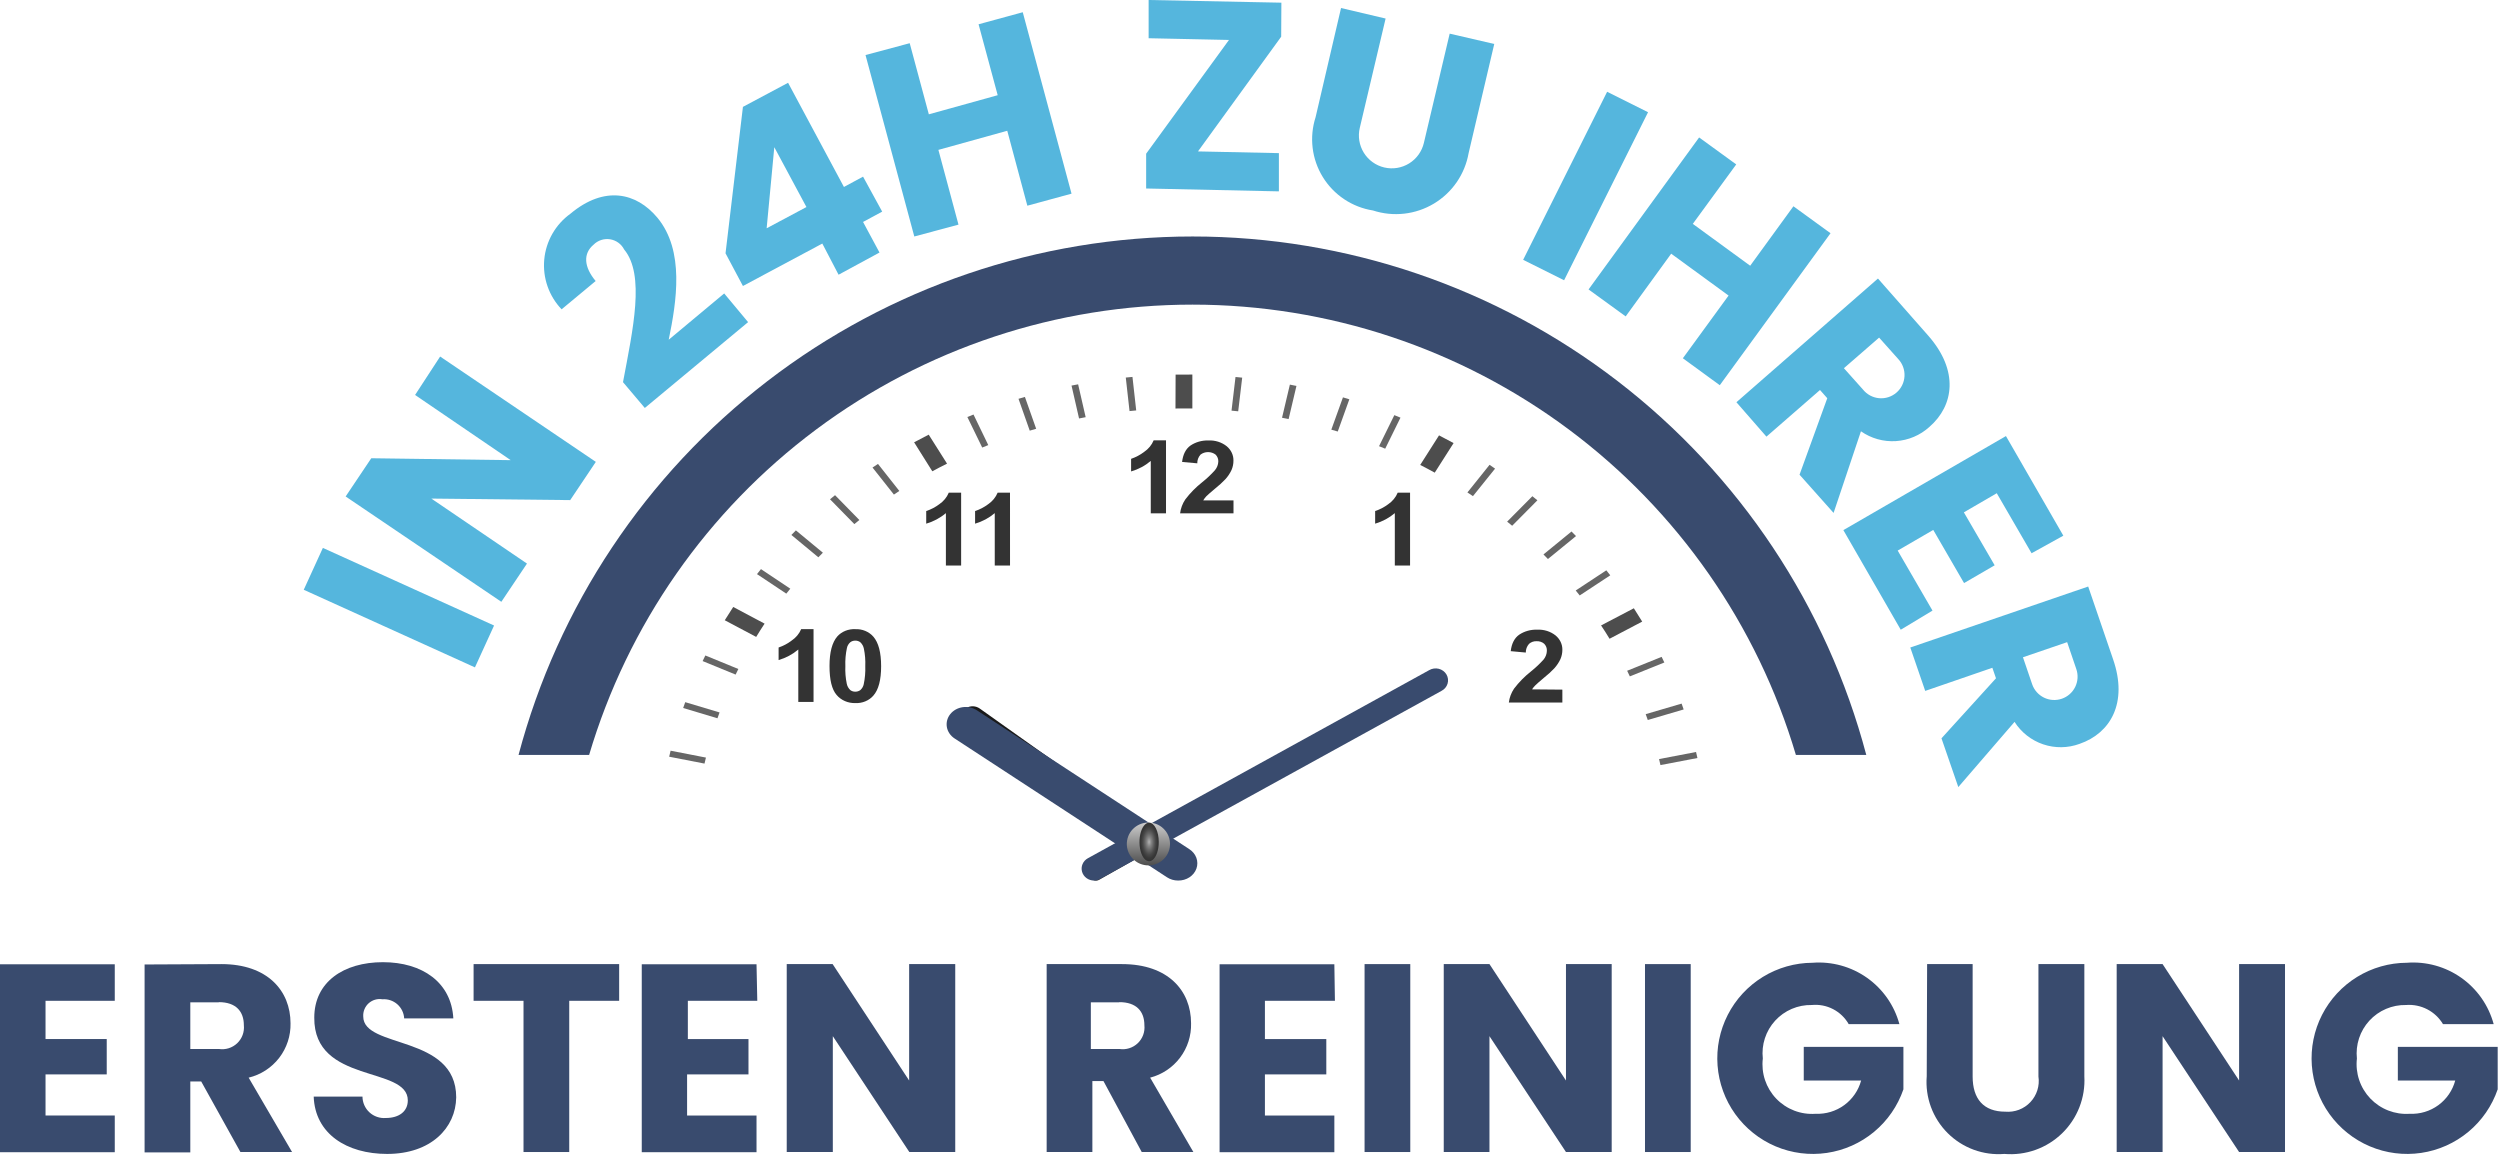 <svg xmlns="http://www.w3.org/2000/svg" width="371" height="172" viewBox="0 0 371 172" fill="none"><path d="M176.982 35.094C199.804 35.099 221.984 42.647 240.067 56.564C258.149 70.48 271.119 89.983 276.956 112.034H266.511C260.79 92.734 248.981 75.8 232.844 63.757C216.707 51.714 197.107 45.207 176.968 45.207C156.829 45.207 137.229 51.714 121.092 63.757C104.955 75.8 93.146 92.734 87.425 112.034H76.951C82.804 89.981 95.786 70.479 113.877 56.564C131.968 42.649 154.154 35.101 176.982 35.094Z" fill="#394B6E"></path><path d="M45.076 87.522L47.915 81.309L73.32 92.827L70.481 99.04L45.076 87.522Z" fill="#55B6DD"></path><path d="M65.316 52.91L88.421 68.542L84.618 74.216L64.01 73.989L78.203 83.635L74.399 89.309L51.293 73.677L55.097 68.003L75.79 68.287L61.597 58.613L65.316 52.91Z" fill="#55B6DD"></path><path d="M92.454 56.712C93.93 48.853 95.747 40.796 92.624 37.023C92.42 36.624 92.125 36.279 91.761 36.016C91.398 35.753 90.978 35.58 90.535 35.51C90.091 35.441 89.638 35.478 89.212 35.618C88.786 35.757 88.399 35.996 88.083 36.314C86.522 37.619 86.635 39.605 88.395 41.704L83.342 45.903C82.41 44.927 81.697 43.762 81.253 42.487C80.808 41.213 80.643 39.858 80.766 38.514C80.89 37.169 81.3 35.867 81.97 34.695C82.64 33.523 83.553 32.508 84.648 31.718C89.701 27.491 94.441 28.569 97.564 32.314C101.623 37.222 100.402 44.74 99.238 50.414L107.47 43.548L111.018 47.804L95.69 60.542L92.454 56.712Z" fill="#55B6DD"></path><path d="M122.031 36.144L110.251 42.442L107.668 37.59L110.251 15.859L116.95 12.284L125.239 27.746L128.077 26.214L130.916 31.406L128.077 32.938L130.518 37.477L124.444 40.768L122.031 36.144ZM119.675 30.725L114.906 21.845L113.771 33.874L119.675 30.725Z" fill="#55B6DD"></path><path d="M149.477 19.405L139.258 22.242L142.239 33.335L135.682 35.094L128.443 8.17L135 6.411L137.839 16.965L148.058 14.128L145.219 3.603L151.776 1.815L159.015 28.739L152.458 30.526L149.477 19.405Z" fill="#55B6DD"></path><path d="M190.128 5.447L177.78 22.469L189.788 22.725V28.399L170.088 27.973V22.81L182.379 5.929L170.457 5.674V0L190.157 0.397L190.128 5.447Z" fill="#55B6DD"></path><path d="M199.01 1.191L205.624 2.751L201.791 18.979C201.644 19.603 201.621 20.25 201.724 20.883C201.827 21.516 202.054 22.122 202.391 22.668C203.073 23.769 204.164 24.555 205.425 24.852C206.686 25.149 208.013 24.933 209.115 24.252C210.217 23.571 211.003 22.481 211.301 21.22L215.133 4.993L221.747 6.525L217.943 22.724C217.671 24.269 217.07 25.737 216.181 27.03C215.292 28.322 214.135 29.409 212.789 30.216C211.444 31.023 209.94 31.531 208.381 31.707C206.821 31.883 205.242 31.722 203.75 31.235C202.224 30.994 200.768 30.426 199.483 29.569C198.197 28.712 197.113 27.587 196.304 26.272C195.494 24.956 194.98 23.481 194.795 21.948C194.611 20.415 194.761 18.86 195.234 17.39L199.01 1.191Z" fill="#55B6DD"></path><path d="M238.497 13.618L244.571 16.654L232.11 41.591L226.035 38.556L238.497 13.618Z" fill="#55B6DD"></path><path d="M256.52 43.861L248.005 37.648L241.249 46.953L235.742 42.953L252.149 20.398L257.656 24.399L251.212 33.222L259.728 39.435L266.143 30.612L271.65 34.612L255.215 57.166L249.736 53.166L256.52 43.861Z" fill="#55B6DD"></path><path d="M286.183 49.847C290.696 55.01 289.986 60.174 286.325 63.351C284.957 64.597 283.205 65.341 281.358 65.46C279.511 65.579 277.679 65.065 276.163 64.004L272.104 76.118L267.051 70.444L271.167 59.096L270.088 57.876L262.14 64.798L257.684 59.691L278.689 41.336L286.183 49.847ZM281.698 53.28L278.859 50.102L273.636 54.642L276.475 57.819C276.767 58.181 277.13 58.48 277.54 58.699C277.951 58.918 278.402 59.052 278.865 59.093C279.329 59.134 279.796 59.081 280.239 58.937C280.682 58.794 281.091 58.562 281.442 58.257C281.793 57.952 282.079 57.579 282.283 57.16C282.487 56.742 282.604 56.287 282.628 55.823C282.652 55.358 282.582 54.894 282.422 54.457C282.262 54.02 282.016 53.619 281.698 53.28Z" fill="#55B6DD"></path><path d="M301.486 82.103L296.32 73.195L291.438 76.032L296.008 83.89L291.466 86.529L286.896 78.642L281.616 81.706L286.782 90.614L282.07 93.451L273.555 78.67L297.682 64.712L306.198 79.493L301.486 82.103Z" fill="#55B6DD"></path><path d="M313.577 97.821C315.82 104.29 313.208 108.801 308.61 110.389C306.87 111.028 304.964 111.053 303.208 110.459C301.453 109.866 299.953 108.69 298.958 107.127L290.613 116.801L288.115 109.567L296.205 100.658L295.666 99.098L285.702 102.531L283.488 96.091L309.887 87.04L313.577 97.821ZM308.127 99.296L306.765 95.296L300.207 97.538L301.57 101.538C301.867 102.407 302.498 103.122 303.323 103.526C304.148 103.931 305.1 103.991 305.97 103.694C306.839 103.397 307.555 102.766 307.96 101.942C308.364 101.117 308.424 100.166 308.127 99.296Z" fill="#55B6DD"></path><path d="M17.031 148.519H6.756V154.193H15.839V159.441H6.756V165.541H17.031V170.988H0V143.1H17.031V148.519Z" fill="#394B6E"></path><path d="M32.868 143.072C39.681 143.072 43.115 147.015 43.115 151.867C43.154 153.717 42.558 155.525 41.428 156.99C40.297 158.455 38.699 159.491 36.899 159.924L43.342 170.96H35.678L29.859 160.491H28.241V171.016H21.457V143.129L32.868 143.072ZM32.471 148.746H28.241V155.668H32.471C32.959 155.744 33.459 155.708 33.931 155.561C34.403 155.414 34.835 155.161 35.194 154.821C35.553 154.482 35.829 154.064 36.002 153.601C36.174 153.138 36.239 152.642 36.189 152.15C36.189 150.079 34.997 148.718 32.471 148.718V148.746Z" fill="#394B6E"></path><path d="M57.453 171.243C51.463 171.243 46.751 168.265 46.553 162.732H53.791C53.794 163.173 53.887 163.609 54.066 164.012C54.244 164.415 54.504 164.777 54.829 165.076C55.154 165.374 55.538 165.602 55.955 165.745C56.372 165.889 56.814 165.945 57.254 165.91C59.241 165.91 60.519 164.917 60.519 163.3C60.519 158.136 46.553 160.917 46.638 151.015C46.638 145.739 50.981 142.788 56.828 142.788C62.676 142.788 66.99 145.795 67.274 151.129H59.979C59.958 150.729 59.856 150.337 59.681 149.976C59.506 149.616 59.26 149.294 58.959 149.029C58.657 148.765 58.306 148.564 57.925 148.437C57.545 148.31 57.143 148.261 56.743 148.292C56.381 148.232 56.01 148.253 55.658 148.356C55.306 148.459 54.981 148.64 54.708 148.885C54.435 149.13 54.222 149.434 54.083 149.773C53.943 150.113 53.883 150.479 53.905 150.845C53.905 155.668 67.7 153.484 67.7 162.846C67.643 167.357 63.981 171.243 57.453 171.243Z" fill="#394B6E"></path><path d="M70.281 143.072H91.883V148.519H84.474V170.96H77.69V148.519H70.281V143.072Z" fill="#394B6E"></path><path d="M112.381 148.519H102.077V154.193H111.075V159.441H101.964V165.541H112.268V170.988H95.236V143.1H112.268L112.381 148.519Z" fill="#394B6E"></path><path d="M141.758 143.072V170.96H134.945L123.591 153.767V170.96H116.75V143.072H123.563L134.917 160.349V143.072H141.758Z" fill="#394B6E"></path><path d="M166.508 143.072C173.349 143.072 176.755 147.015 176.755 151.867C176.801 153.698 176.226 155.491 175.123 156.953C174.02 158.416 172.455 159.463 170.681 159.924L177.096 170.96H169.432L163.755 160.434H162.108V170.96H155.324V143.072H166.508ZM166.111 148.746H161.881V155.668H166.111C166.599 155.744 167.099 155.708 167.571 155.561C168.043 155.414 168.475 155.161 168.834 154.821C169.193 154.482 169.469 154.064 169.642 153.601C169.814 153.138 169.879 152.642 169.829 152.15C169.829 150.079 168.637 148.718 166.111 148.718V148.746Z" fill="#394B6E"></path><path d="M198.103 148.519H187.714V154.193H196.825V159.441H187.714V165.541H198.018V170.988H180.986V143.1H198.018L198.103 148.519Z" fill="#394B6E"></path><path d="M202.502 143.072H209.286V170.96H202.502V143.072Z" fill="#394B6E"></path><path d="M239.175 143.072V170.96H232.39L221.036 153.767V170.96H214.252V143.072H221.036L232.39 160.349V143.072H239.175Z" fill="#394B6E"></path><path d="M244.117 143.072H250.901V170.96H244.117V143.072Z" fill="#394B6E"></path><path d="M281.87 151.98H274.347C273.805 151.03 272.999 150.256 272.027 149.753C271.055 149.25 269.959 149.038 268.869 149.143C267.849 149.121 266.837 149.317 265.899 149.717C264.961 150.118 264.12 150.715 263.432 151.467C262.744 152.219 262.224 153.11 261.909 154.079C261.593 155.049 261.489 156.074 261.602 157.087C261.474 158.163 261.585 159.254 261.928 160.282C262.271 161.31 262.837 162.249 263.586 163.032C264.334 163.816 265.247 164.424 266.259 164.814C267.27 165.204 268.356 165.365 269.437 165.286C270.956 165.352 272.453 164.899 273.681 164.002C274.909 163.105 275.794 161.817 276.193 160.35H267.677V155.356H282.466V161.655C281.621 164.118 280.115 166.302 278.111 167.967C276.108 169.632 273.684 170.713 271.106 171.092C268.529 171.472 265.896 171.135 263.497 170.118C261.099 169.101 259.026 167.444 257.507 165.328C255.988 163.212 255.081 160.719 254.886 158.123C254.69 155.526 255.214 152.925 256.399 150.606C257.584 148.287 259.385 146.339 261.605 144.975C263.825 143.611 266.377 142.884 268.983 142.874C271.855 142.655 274.714 143.445 277.067 145.107C279.42 146.77 281.118 149.201 281.87 151.98Z" fill="#394B6E"></path><path d="M285.984 143.072H292.74V159.753C292.74 163.073 294.357 164.974 297.593 164.974C298.281 165.032 298.972 164.935 299.616 164.689C300.261 164.442 300.841 164.054 301.313 163.551C301.785 163.049 302.138 162.447 302.344 161.789C302.551 161.131 302.605 160.435 302.504 159.753V143.072H309.317V159.725C309.404 161.29 309.153 162.855 308.583 164.315C308.013 165.775 307.136 167.095 306.011 168.187C304.886 169.279 303.54 170.117 302.063 170.644C300.587 171.171 299.014 171.376 297.452 171.243C295.907 171.368 294.353 171.155 292.898 170.62C291.444 170.085 290.123 169.241 289.027 168.145C287.931 167.05 287.086 165.73 286.551 164.276C286.016 162.822 285.803 161.269 285.927 159.725L285.984 143.072Z" fill="#394B6E"></path><path d="M339.095 143.072V170.96H332.282L320.928 153.767V170.96H314.115V143.072H320.928L332.282 160.349V143.072H339.095Z" fill="#394B6E"></path><path d="M370.061 151.98H362.539C361.981 151.044 361.173 150.282 360.204 149.781C359.236 149.28 358.147 149.059 357.06 149.143C356.04 149.121 355.026 149.317 354.087 149.718C353.148 150.118 352.305 150.714 351.615 151.466C350.925 152.218 350.402 153.108 350.084 154.077C349.765 155.046 349.656 156.073 349.765 157.087C349.642 158.162 349.757 159.251 350.102 160.276C350.446 161.302 351.013 162.239 351.76 163.021C352.508 163.804 353.418 164.412 354.428 164.804C355.437 165.195 356.52 165.36 357.6 165.286C359.12 165.357 360.62 164.906 361.848 164.008C363.077 163.11 363.962 161.819 364.356 160.35H355.84V155.356H370.657V161.655C369.813 164.118 368.306 166.302 366.303 167.967C364.299 169.632 361.875 170.713 359.298 171.092C356.72 171.472 354.087 171.135 351.689 170.118C349.29 169.101 347.217 167.444 345.698 165.328C344.179 163.212 343.273 160.719 343.077 158.123C342.882 155.526 343.405 152.925 344.59 150.606C345.776 148.287 347.577 146.339 349.796 144.975C352.016 143.611 354.568 142.884 357.174 142.874C360.047 142.655 362.906 143.445 365.258 145.107C367.611 146.77 369.309 149.201 370.061 151.98Z" fill="#394B6E"></path><path d="M140.541 68.805L137.82 64.503L135.654 65.636L138.356 69.941C139.067 69.551 139.795 69.172 140.541 68.805Z" fill="#4D4D4D"></path><path d="M133.461 72.858L130.293 68.846L129.48 69.38L132.656 73.396C132.932 73.215 133.196 73.035 133.461 72.858Z" fill="#666666"></path><path d="M146.659 66.052L144.468 61.516L143.555 61.883L145.761 66.416L146.659 66.052Z" fill="#666666"></path><path d="M168.613 60.909L168.058 55.934L167.066 56.029L167.622 61.004L168.613 60.909Z" fill="#666666"></path><path d="M153.767 63.631L152.097 58.904L151.146 59.183L152.813 63.91C153.133 63.818 153.446 63.72 153.767 63.631Z" fill="#666666"></path><path d="M161.112 61.91L159.994 57.033L159.014 57.22L160.132 62.1L161.112 61.91Z" fill="#666666"></path><path d="M117.28 87.362L112.927 84.456L112.338 85.201L116.687 88.097C116.885 87.852 117.083 87.603 117.28 87.362Z" fill="#666666"></path><path d="M104.761 112.425L99.517 111.404L99.305 112.296L104.549 113.317C104.616 113 104.687 112.704 104.761 112.425Z" fill="#666666"></path><path d="M106.782 105.725L101.69 104.201L101.381 105.065L106.472 106.593C106.577 106.3 106.677 106.015 106.782 105.725Z" fill="#666666"></path><path d="M113.466 92.548L108.811 90.074L107.555 92.045L112.217 94.519C112.62 93.855 113.037 93.195 113.466 92.548Z" fill="#4D4D4D"></path><path d="M175.455 60.613C175.947 60.613 176.443 60.613 176.946 60.613V55.584L174.46 55.594L174.441 60.623C174.777 60.62 175.112 60.613 175.455 60.613Z" fill="#4D4D4D"></path><path d="M122.115 82.022L118.109 78.707L117.441 79.388L121.444 82.703C121.668 82.478 121.907 82.243 122.115 82.022Z" fill="#666666"></path><path d="M109.571 99.28L104.674 97.272L104.268 98.102L109.165 100.11C109.299 99.835 109.433 99.555 109.571 99.28Z" fill="#666666"></path><path d="M198.523 64.04L200.241 59.255L199.294 58.969L197.568 63.761L198.523 64.04Z" fill="#666666"></path><path d="M238.857 94.791L243.703 92.245L242.462 90.268L237.598 92.814C238.037 93.465 238.457 94.124 238.857 94.791Z" fill="#4D4D4D"></path><path d="M229.714 82.958L233.881 79.555L233.214 78.874L229.051 82.278C229.274 82.502 229.491 82.73 229.714 82.958Z" fill="#666666"></path><path d="M234.427 88.366L238.963 85.378L238.378 84.636L233.838 87.628C234.035 87.873 234.233 88.118 234.427 88.366Z" fill="#666666"></path><path d="M241.868 100.375L246.989 98.312L246.586 97.478L241.469 99.541C241.607 99.834 241.737 100.096 241.868 100.375Z" fill="#666666"></path><path d="M246.412 113.538L251.898 112.49L251.693 111.595L246.203 112.646C246.274 112.942 246.345 113.238 246.412 113.538Z" fill="#666666"></path><path d="M244.53 106.848L249.856 105.283L249.551 104.415L244.221 105.98C244.318 106.27 244.422 106.556 244.53 106.848Z" fill="#666666"></path><path d="M205.564 66.586L207.83 61.978L206.92 61.607L204.65 66.215L205.564 66.586Z" fill="#666666"></path><path d="M183.749 61.039L184.342 56.043L183.35 55.944L182.758 60.94C183.09 60.974 183.406 61.012 183.749 61.039Z" fill="#666666"></path><path d="M191.23 62.189L192.393 57.271L191.417 57.077L190.254 61.995C190.571 62.059 190.895 62.124 191.23 62.189Z" fill="#666666"></path><path d="M224.404 78.023L228.149 74.246L227.404 73.637L223.658 77.411L224.404 78.023Z" fill="#666666"></path><path d="M218.584 73.63L221.867 69.546L221.051 68.978L217.764 73.082L218.584 73.63Z" fill="#666666"></path><path d="M212.916 70.142L215.711 65.755L213.553 64.608L210.758 68.998C211.485 69.369 212.208 69.747 212.916 70.142Z" fill="#4D4D4D"></path><path d="M127.529 77.169L123.921 73.484L123.176 74.093L126.784 77.775C127.03 77.571 127.279 77.374 127.529 77.169Z" fill="#666666"></path><path d="M209.253 83.928H206.991V76.148C206.155 76.858 205.158 77.393 204.072 77.714V75.839C204.771 75.607 205.421 75.269 205.995 74.838C206.641 74.4 207.136 73.801 207.419 73.113H209.253V83.928Z" fill="#333333"></path><path d="M231.855 102.342V104.258H223.912C224 103.527 224.263 102.823 224.684 102.196C225.408 101.241 226.262 100.374 227.226 99.616C227.898 99.076 228.522 98.486 229.089 97.853C229.379 97.483 229.541 97.042 229.555 96.588C229.569 96.395 229.54 96.201 229.47 96.019C229.401 95.836 229.291 95.669 229.149 95.526C228.999 95.398 228.823 95.3 228.631 95.236C228.439 95.172 228.235 95.145 228.031 95.155C227.825 95.146 227.619 95.176 227.427 95.243C227.234 95.311 227.059 95.414 226.912 95.546C226.59 95.912 226.419 96.37 226.428 96.839L224.192 96.632C224.326 95.495 224.747 94.682 225.455 94.185C226.224 93.673 227.158 93.412 228.109 93.443C229.111 93.392 230.096 93.701 230.852 94.304C231.175 94.573 231.431 94.902 231.604 95.269C231.777 95.636 231.863 96.032 231.855 96.431C231.856 96.905 231.759 97.375 231.568 97.816C231.338 98.307 231.033 98.765 230.662 99.177C230.203 99.664 229.705 100.119 229.171 100.538C228.459 101.137 228.008 101.532 227.818 101.73C227.643 101.906 227.487 102.097 227.352 102.301L231.855 102.342Z" fill="#333333"></path><path d="M120.729 104.169H118.467V96.39C117.629 97.099 116.632 97.634 115.545 97.955V96.09C116.245 95.853 116.896 95.507 117.468 95.069C118.111 94.638 118.605 94.047 118.892 93.368H120.729V104.169Z" fill="#333333"></path><path d="M126.927 93.368C127.439 93.346 127.949 93.436 128.415 93.63C128.881 93.824 129.29 94.117 129.607 94.484C130.375 95.369 130.759 96.831 130.759 98.871C130.759 100.91 130.373 102.366 129.6 103.237C129.282 103.601 128.874 103.891 128.409 104.082C127.945 104.274 127.437 104.362 126.927 104.339C126.394 104.352 125.864 104.25 125.382 104.04C124.9 103.83 124.479 103.518 124.154 103.131C123.449 102.326 123.097 100.89 123.1 98.823C123.1 96.795 123.486 95.335 124.259 94.443C124.579 94.084 124.988 93.8 125.452 93.613C125.916 93.426 126.421 93.342 126.927 93.368ZM126.927 95.069C126.655 95.064 126.39 95.15 126.182 95.311C125.922 95.541 125.747 95.84 125.683 96.165C125.492 97.052 125.415 97.957 125.451 98.86C125.413 99.733 125.483 100.606 125.66 101.464C125.729 101.82 125.912 102.149 126.186 102.41C126.395 102.568 126.66 102.652 126.931 102.645C127.203 102.648 127.467 102.564 127.677 102.406C127.934 102.173 128.109 101.874 128.176 101.549C128.365 100.664 128.442 99.762 128.407 98.86C128.445 97.988 128.375 97.115 128.198 96.257C128.13 95.901 127.947 95.572 127.673 95.311C127.465 95.15 127.2 95.064 126.927 95.069Z" fill="#333333"></path><path d="M142.632 83.928H140.37V76.148C139.533 76.858 138.537 77.393 137.451 77.714V75.839C138.15 75.607 138.8 75.269 139.374 74.838C140.021 74.401 140.516 73.801 140.798 73.113H142.632V83.928Z" fill="#333333"></path><path d="M149.888 83.928H147.621V76.148C146.785 76.858 145.789 77.393 144.703 77.714V75.839C145.402 75.607 146.052 75.269 146.626 74.838C147.272 74.4 147.766 73.801 148.05 73.113H149.884L149.888 83.928Z" fill="#333333"></path><path d="M173.036 76.18H170.774V68.4C169.939 69.111 168.942 69.644 167.855 69.962V68.091C168.555 67.853 169.206 67.507 169.779 67.07C170.425 66.633 170.92 66.035 171.202 65.348H173.036V76.18Z" fill="#333333"></path><path d="M183.051 74.259V76.179H175.127C175.215 75.448 175.478 74.744 175.898 74.116C176.622 73.161 177.477 72.293 178.44 71.534C179.116 70.996 179.739 70.406 180.304 69.771C180.601 69.41 180.772 68.976 180.796 68.525C180.81 68.333 180.781 68.139 180.712 67.957C180.643 67.775 180.535 67.607 180.393 67.463C180.081 67.222 179.685 67.09 179.275 67.09C178.866 67.09 178.47 67.222 178.157 67.463C177.835 67.829 177.665 68.287 177.676 68.757L175.421 68.552C175.556 67.418 175.977 66.602 176.685 66.106C177.445 65.601 178.366 65.34 179.305 65.364C180.308 65.311 181.293 65.621 182.048 66.225C182.371 66.496 182.627 66.827 182.798 67.195C182.97 67.564 183.053 67.961 183.043 68.362C183.046 68.836 182.95 69.306 182.76 69.747C182.531 70.238 182.226 70.696 181.854 71.108C181.394 71.594 180.896 72.049 180.364 72.469C179.648 73.068 179.197 73.463 179.007 73.66C178.834 73.845 178.684 74.045 178.56 74.259H183.051Z" fill="#333333"></path><g style="mix-blend-mode:multiply"><path d="M175.008 130.242C174.627 130.241 174.255 130.123 173.945 129.903L143.27 108.104C143.073 107.966 142.906 107.791 142.779 107.588C142.652 107.386 142.566 107.16 142.528 106.924C142.469 106.57 142.518 106.206 142.667 105.879C142.817 105.551 143.061 105.275 143.368 105.086C143.676 104.896 144.034 104.801 144.396 104.812C144.758 104.824 145.108 104.942 145.403 105.151L176.078 126.944C176.394 127.168 176.63 127.486 176.751 127.851C176.873 128.217 176.875 128.612 176.756 128.979C176.637 129.345 176.403 129.665 176.089 129.891C175.775 130.118 175.396 130.239 175.008 130.239V130.242Z" fill="#1A1A1A"></path></g><path d="M174.828 130.673C174.239 130.674 173.665 130.506 173.187 130.193L141.657 109.585C141.356 109.388 141.1 109.139 140.904 108.851C140.708 108.564 140.576 108.244 140.516 107.91C140.456 107.576 140.468 107.235 140.552 106.906C140.637 106.576 140.791 106.265 141.008 105.99C141.444 105.435 142.105 105.06 142.844 104.949C143.21 104.894 143.584 104.905 143.945 104.982C144.307 105.059 144.648 105.2 144.949 105.397L176.479 126.004C176.973 126.318 177.345 126.768 177.538 127.289C177.731 127.809 177.735 128.373 177.551 128.896C177.366 129.419 177.002 129.874 176.513 130.194C176.023 130.514 175.433 130.682 174.831 130.673H174.828Z" fill="#394B6E"></path><g style="mix-blend-mode:multiply"><path d="M162.648 130.696C162.487 130.696 162.328 130.653 162.188 130.573C162.048 130.493 161.932 130.377 161.852 130.238C161.732 130.029 161.701 129.782 161.765 129.55C161.829 129.318 161.983 129.12 162.194 129.001L212.559 100.392C212.696 100.312 212.853 100.269 213.013 100.27C213.215 100.271 213.41 100.337 213.569 100.459C213.728 100.581 213.843 100.752 213.894 100.945C213.946 101.138 213.932 101.342 213.855 101.527C213.778 101.711 213.642 101.865 213.468 101.965L163.099 130.574C162.963 130.654 162.807 130.696 162.648 130.696Z" fill="#333333"></path></g><path d="M162.35 130.674C161.944 130.673 161.551 130.543 161.23 130.306C160.909 130.068 160.679 129.735 160.574 129.358C160.47 128.982 160.497 128.583 160.652 128.223C160.807 127.863 161.081 127.562 161.432 127.367L212.082 99.454C212.293 99.33 212.527 99.247 212.771 99.211C213.015 99.175 213.265 99.187 213.504 99.245C213.743 99.304 213.968 99.408 214.165 99.552C214.362 99.696 214.526 99.876 214.649 100.083C214.771 100.289 214.85 100.517 214.879 100.753C214.908 100.989 214.888 101.229 214.819 101.457C214.75 101.685 214.634 101.898 214.478 102.082C214.322 102.267 214.129 102.419 213.911 102.53L163.26 130.426C162.985 130.584 162.67 130.669 162.35 130.674Z" fill="#394B6E"></path><path d="M173.59 125.753C173.872 124.02 172.685 122.387 170.937 122.107C169.189 121.826 167.543 123.004 167.26 124.738C166.977 126.471 168.165 128.104 169.913 128.384C171.661 128.665 173.307 127.487 173.59 125.753Z" fill="url(#paint0_linear_58_1947)"></path><path d="M171.96 124.945C171.96 125.512 171.877 126.066 171.719 126.537C171.562 127.008 171.339 127.376 171.077 127.593C170.816 127.81 170.528 127.867 170.25 127.757C169.972 127.647 169.717 127.374 169.517 126.973C169.317 126.573 169.18 126.062 169.125 125.507C169.07 124.951 169.098 124.375 169.207 123.852C169.316 123.329 169.499 122.882 169.735 122.568C169.971 122.254 170.248 122.087 170.531 122.087C170.91 122.089 171.273 122.39 171.541 122.926C171.808 123.461 171.959 124.188 171.96 124.945Z" fill="url(#paint1_radial_58_1947)"></path><defs><linearGradient id="paint0_linear_58_1947" x1="170.428" y1="128.428" x2="170.428" y2="122.072" gradientUnits="userSpaceOnUse"><stop stop-color="#4D4D4D"></stop><stop offset="1" stop-color="#CCCCCC"></stop></linearGradient><radialGradient id="paint1_radial_58_1947" cx="0" cy="0" r="1" gradientUnits="userSpaceOnUse" gradientTransform="translate(170.531 124.941) scale(1.431 2.862)"><stop stop-color="#B3B3B3"></stop><stop offset="0.23" stop-color="#858585"></stop><stop offset="0.46" stop-color="#626262"></stop><stop offset="0.66" stop-color="#484848"></stop><stop offset="0.85" stop-color="#383838"></stop><stop offset="1" stop-color="#333333"></stop></radialGradient></defs></svg>